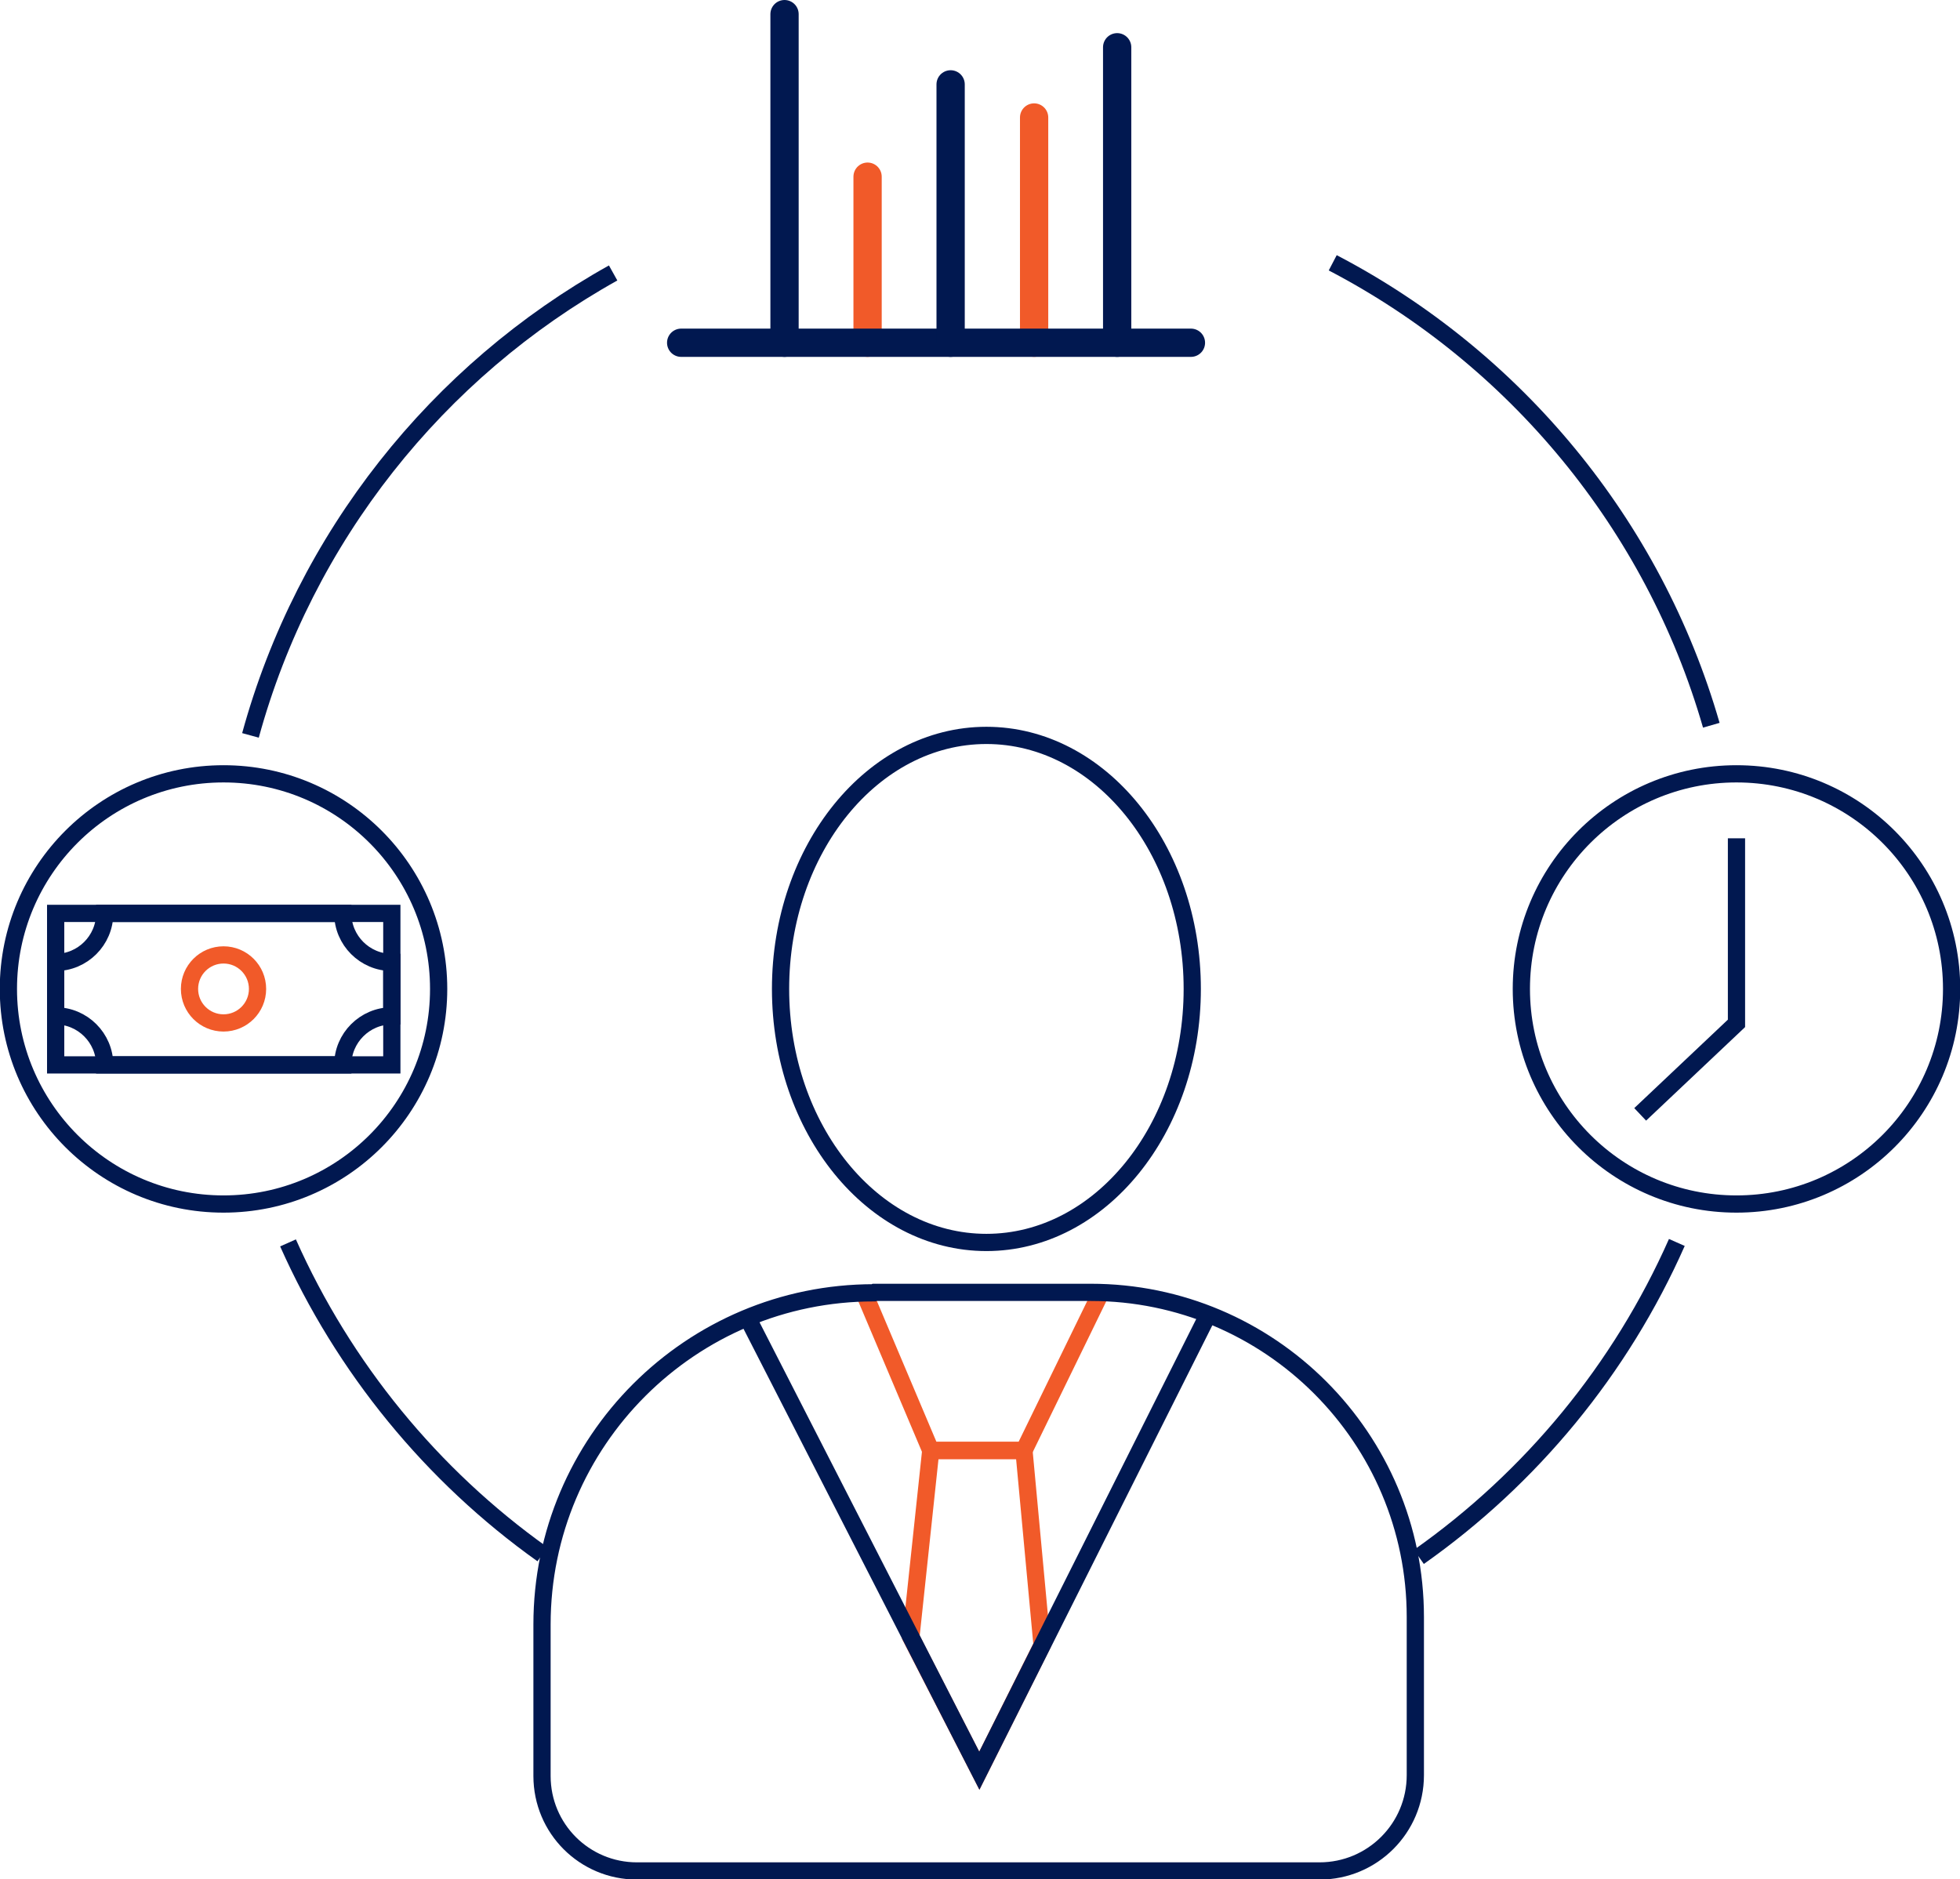<svg xmlns="http://www.w3.org/2000/svg" id="Layer_2" data-name="Layer 2" viewBox="0 0 44.37 42.55"><defs><style> .cls-1, .cls-2 { stroke-width: .39px; } .cls-1, .cls-2, .cls-3, .cls-4 { fill: none; } .cls-1, .cls-2, .cls-4 { stroke-miterlimit: 10; } .cls-1, .cls-4 { stroke: #011850; } .cls-2, .cls-3 { stroke: #f15a29; } .cls-3 { stroke-linejoin: round; } .cls-3, .cls-4 { stroke-linecap: round; stroke-width: .64px; } </style></defs><g id="Layer_1-2" data-name="Layer 1"><polyline class="cls-2" points="19.56 29.27 21.07 32.84 23.18 32.84 24.92 29.27"></polyline><ellipse class="cls-1" cx="22.33" cy="22.39" rx="4.66" ry="5.74"></ellipse><path class="cls-1" d="M19.8,29.26h4.89c4.06,0,7.35,3.3,7.35,7.35v3.58c0,1.2-.97,2.17-2.17,2.17h-15.45c-1.19,0-2.15-.96-2.15-2.15v-3.43c0-4.15,3.37-7.51,7.51-7.51Z"></path><polygon class="cls-2" points="21.07 32.84 20.62 37.07 22.17 40.09 23.59 37.25 23.18 32.84 21.07 32.84"></polygon><polyline class="cls-1" points="16.92 29.83 22.17 40.09 27.35 29.76"></polyline><line class="cls-3" x1="23.41" y1="2.66" x2="23.41" y2="7.76"></line><line class="cls-3" x1="19.64" y1="4" x2="19.64" y2="7.76"></line><line class="cls-4" x1="15.42" y1="7.76" x2="26.96" y2="7.76"></line><line class="cls-4" x1="25.29" y1="1.07" x2="25.29" y2="7.76"></line><line class="cls-4" x1="17.76" y1=".32" x2="17.76" y2="7.76"></line><line class="cls-4" x1="21.52" y1="1.91" x2="21.52" y2="7.76"></line><g><rect class="cls-1" x="1.26" y="20.68" width="7.61" height="3.43"></rect><path class="cls-1" d="M7.76,24.11H2.37c0-.61-.5-1.11-1.11-1.11v-1.21c.61,0,1.11-.5,1.11-1.11h5.39c0,.61.5,1.11,1.11,1.11v1.21c-.61,0-1.11.5-1.11,1.11Z"></path><circle class="cls-2" cx="5.06" cy="22.39" r=".77"></circle></g><path class="cls-1" d="M37.96,28.13c-1.27,2.87-3.3,5.33-5.84,7.12"></path><path class="cls-1" d="M30.17,5.95c4.12,2.15,7.26,5.92,8.57,10.47"></path><path class="cls-1" d="M5.67,16.65c1.23-4.49,4.23-8.25,8.21-10.47"></path><path class="cls-1" d="M12.28,35.19c-2.5-1.78-4.5-4.22-5.76-7.05"></path><circle class="cls-1" cx="5.06" cy="22.39" r="4.87"></circle><circle class="cls-1" cx="39.31" cy="22.39" r="4.87"></circle><polyline class="cls-1" points="39.31 18.98 39.31 23.17 37.13 25.23"></polyline></g></svg>